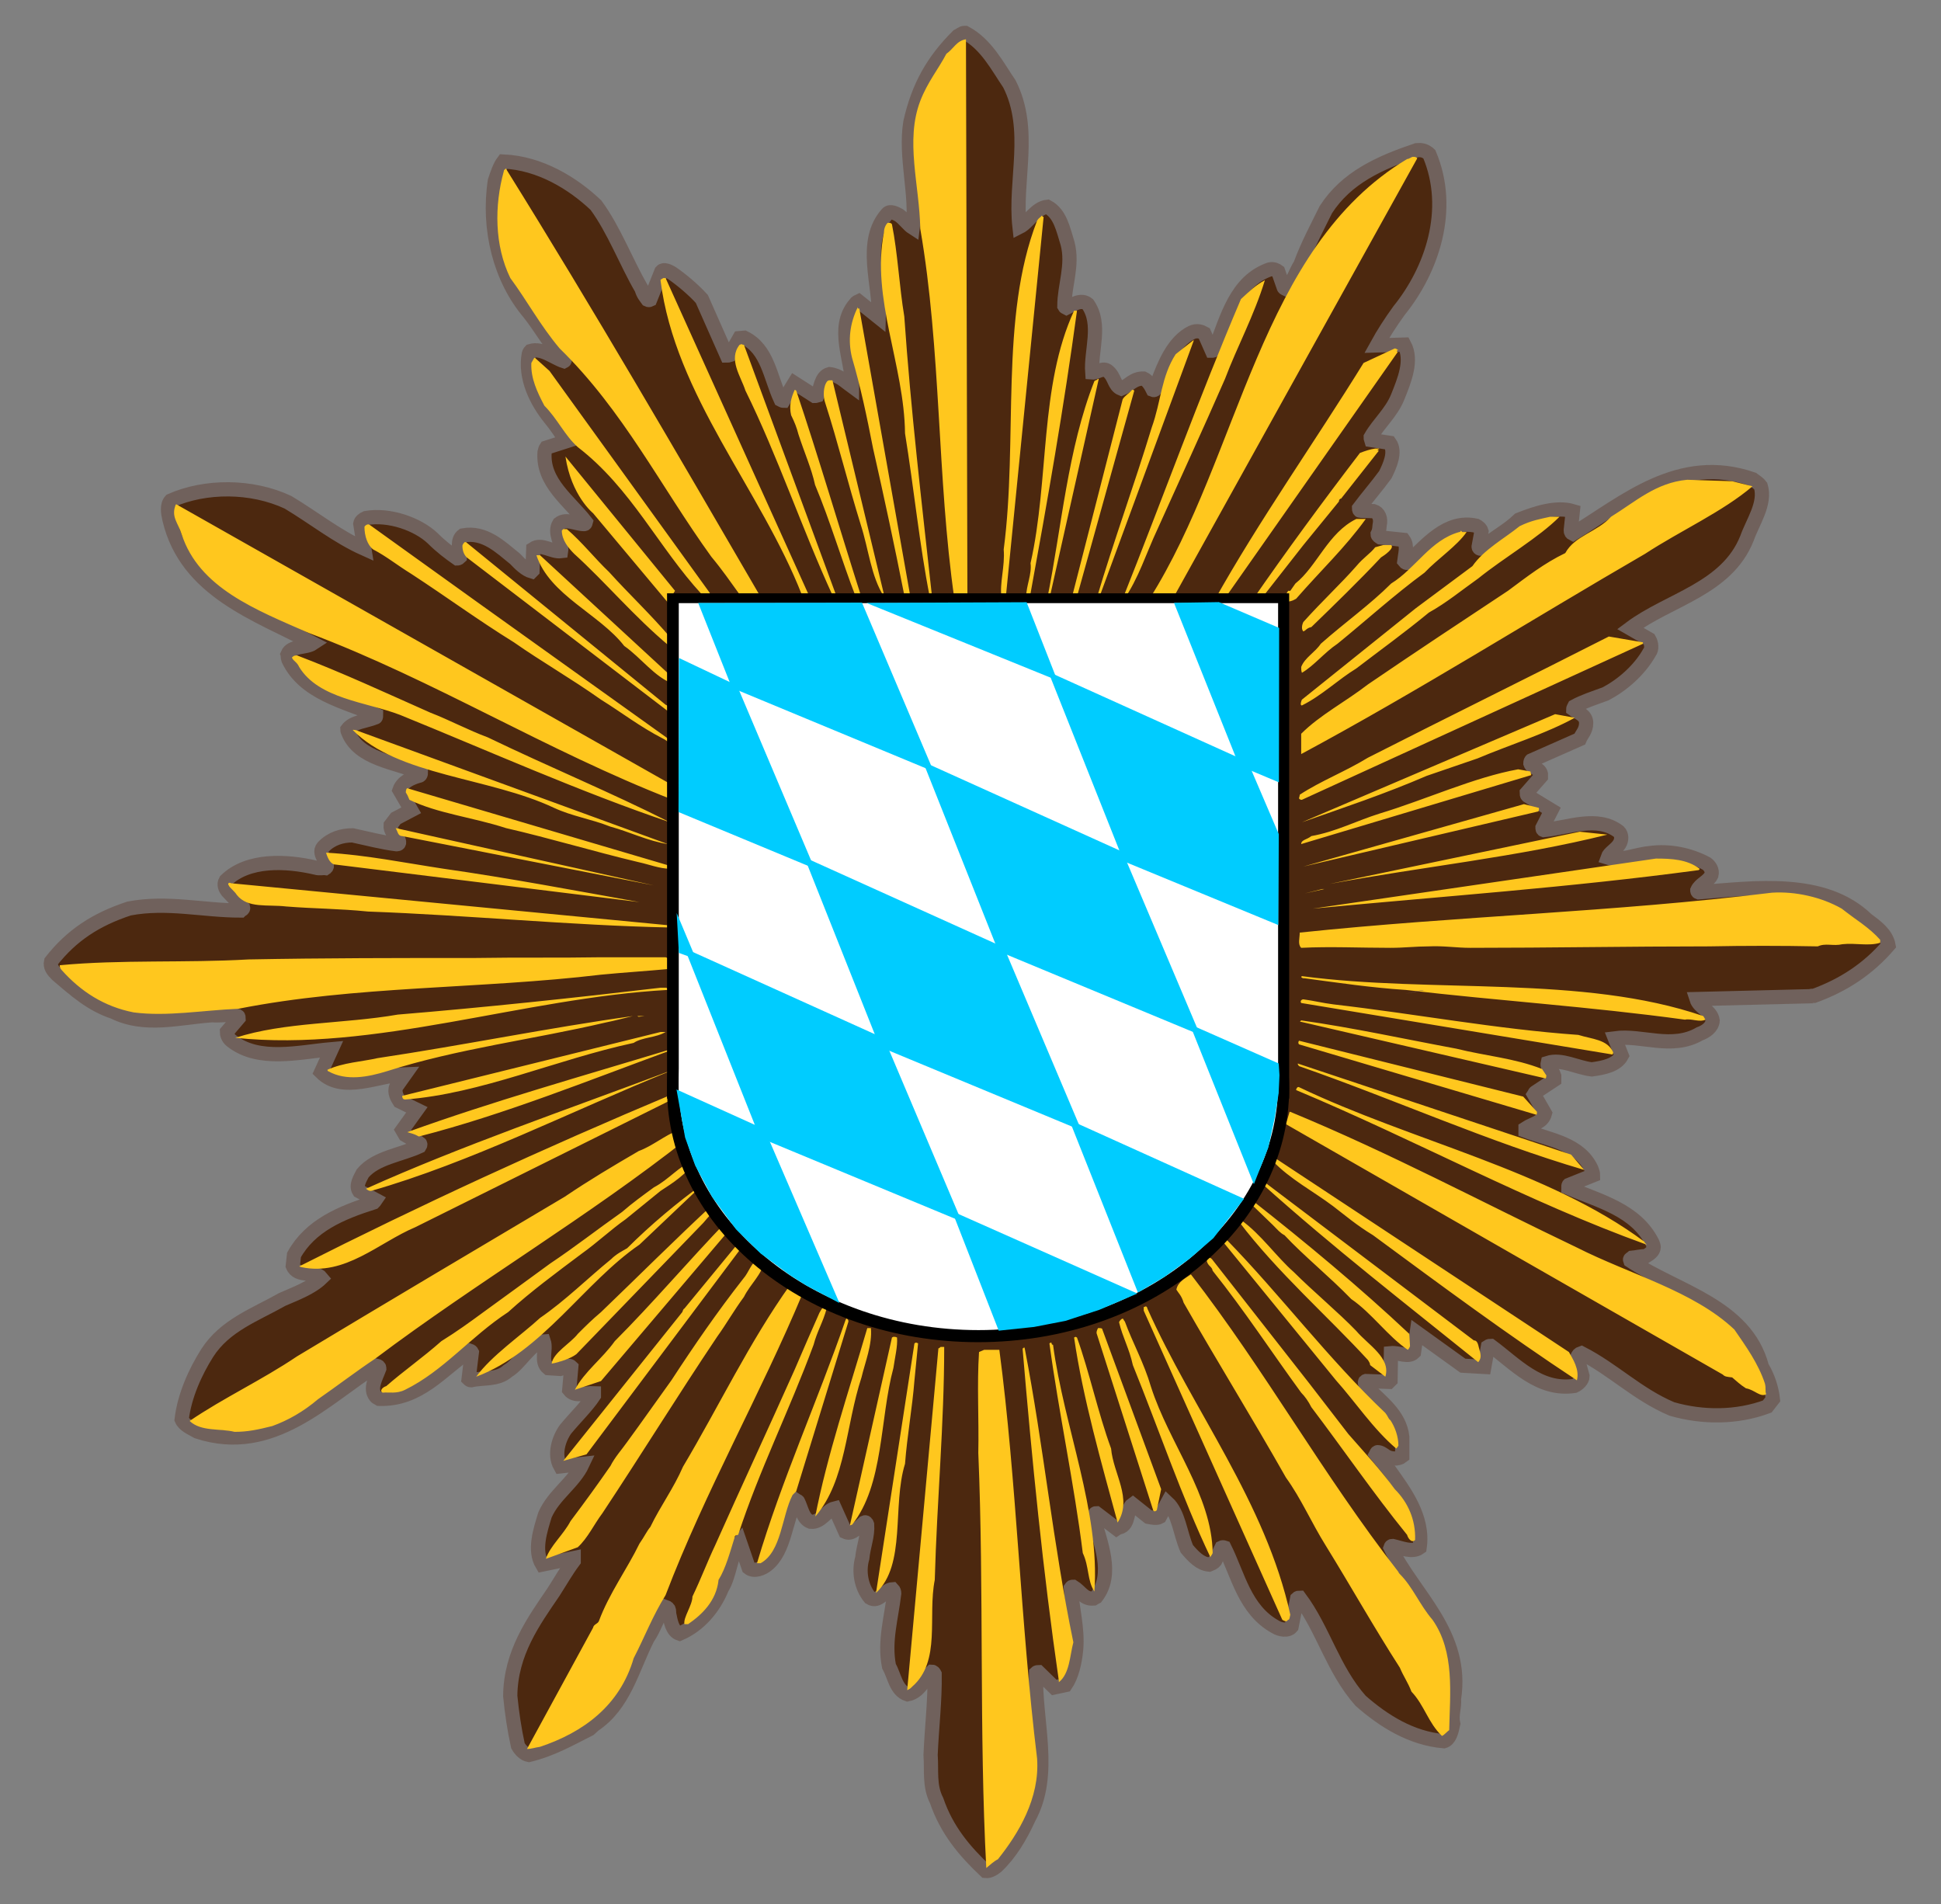 <?xml version="1.0" encoding="UTF-8" standalone="no"?>
<!-- Created with Inkscape (http://www.inkscape.org/) -->
<svg xmlns:svg="http://www.w3.org/2000/svg" xmlns="http://www.w3.org/2000/svg" version="1.0" width="594.922" height="583.493" id="svg2828">
  <rect width="100%" height="100%" fill="#808080" stroke="none"/>
  <defs id="defs2830"/>
  <g transform="translate(186.032,2.242)" id="layer1">
    <path d="M 109.601,7.855 C 109.601,7.855 109.846,7.855 109.846,7.855 C 116.289,11.323 119.635,18.014 123.351,23.464 C 130.535,37.585 124.838,53.07 126.448,67.318 C 129.172,65.956 131.404,61.496 134.994,61.123 C 138.958,63.229 139.827,68.062 141.19,72.396 C 142.925,79.087 140.198,85.28 140.198,91.597 C 140.323,91.845 140.57,91.97 140.819,92.093 C 142.552,91.226 145.278,89.243 147.384,90.979 C 151.718,97.174 148.251,105.224 148.747,111.915 C 150.109,112.037 152.092,110.18 153.577,111.542 C 155.682,113.277 155.435,116.001 157.666,116.871 C 159.895,116.001 161.382,113.648 164.48,113.773 C 165.842,114.392 166.708,116.001 167.329,117.241 C 168.195,117.612 168.691,116.001 168.691,115.135 C 170.797,109.561 173.521,102.5 179.221,99.65 C 180.831,98.907 182.193,99.403 183.062,99.898 L 185.415,105.224 C 185.786,105.224 185.909,105.224 186.282,104.853 C 190.123,94.943 192.847,83.917 203.129,80.324 C 204.368,80.076 205.235,80.572 205.731,80.945 L 207.466,85.9 C 207.588,86.149 207.837,86.149 208.085,86.271 C 210.19,84.536 210.934,81.316 212.545,78.839 C 214.898,72.522 217.622,67.566 220.35,61.989 C 226.667,52.203 236.826,47.621 248.222,43.78 C 249.584,43.657 250.575,43.903 251.442,44.524 C 251.69,44.646 251.815,44.772 252.063,45.019 C 259.247,61.989 252.807,80.572 242.77,92.961 C 240.168,96.553 237.94,100.021 235.957,103.614 L 244.381,103.367 C 246.982,108.199 244.381,114.392 242.4,119.347 C 240.417,124.302 236.578,127.4 234.099,131.734 C 234.099,132.107 234.099,132.23 234.224,132.603 L 239.921,133.469 C 241.904,136.194 239.921,140.531 238.559,143.255 C 235.834,146.972 233.107,150.069 230.508,153.537 C 230.508,153.91 230.631,154.28 230.878,154.28 L 234.968,154.406 C 236.578,154.902 237.319,156.635 236.826,158.74 C 236.701,159.979 236.701,160.476 236.205,161.467 C 236.205,161.963 236.701,162.211 237.074,162.457 L 244.132,163.2 C 245.497,165.058 244.628,167.537 244.381,169.765 C 244.754,170.262 245.125,170.262 245.249,170.262 C 251.319,164.687 257.389,156.882 266.431,158.866 C 266.927,159.114 267.796,159.732 268.044,160.599 L 267.175,165.306 C 267.175,165.927 268.044,166.175 268.292,165.554 C 272.007,162.334 275.971,160.476 279.564,157.008 C 284.891,154.902 291.083,152.918 296.039,154.406 L 295.42,160.228 C 295.42,160.846 295.543,161.094 296.039,161.342 C 311.897,151.679 328.621,136.815 351.167,144.617 C 352.157,145.361 353.025,145.857 353.644,146.724 C 355.254,152.052 351.167,157.752 349.432,162.704 C 343.238,178.314 325.524,181.412 313.629,190.332 L 319.454,193.675 C 320.195,194.914 320.321,196.772 319.577,197.64 C 316.357,203.338 311.028,207.797 306.075,210.399 C 302.357,211.761 299.261,212.752 296.534,214.24 C 296.412,214.487 296.164,214.858 296.164,215.106 C 297.649,216.221 300.128,216.842 300.128,219.318 C 300.128,221.671 298.766,222.786 298.145,224.273 L 283.281,230.839 C 283.155,230.964 283.033,231.335 283.033,231.705 C 283.528,233.193 285.757,233.07 286.253,234.928 C 286.253,235.298 286.253,235.424 286.253,235.795 L 281.919,240.75 C 281.919,240.998 281.919,241.368 282.164,241.617 L 289.473,246.076 L 286.748,251.404 C 286.748,251.775 286.748,252.024 287.119,252.146 C 294.676,251.404 303.596,247.563 310.161,252.642 C 311.028,253.51 311.153,255.121 310.287,256.483 C 309.17,258.218 307.189,259.085 306.694,260.572 C 310.535,261.809 315.365,259.58 319.577,259.208 C 325.647,258.341 331.964,259.703 337.045,262.43 C 338.034,263.171 338.903,264.411 338.53,265.898 C 337.541,268.004 335.062,268.622 334.195,270.606 C 334.195,270.728 334.195,271.101 334.566,271.224 C 351.909,269.862 373.093,266.89 386.224,279.647 C 388.951,281.631 392.171,283.984 392.789,287.453 C 386.597,294.637 379.162,299.592 369.995,302.937 C 369.377,302.937 369.007,302.937 368.881,303.063 L 333.948,303.93 C 334.813,306.654 338.407,307.397 338.903,310.495 C 338.777,312.6 336.672,313.963 334.939,314.581 C 326.39,319.537 317.223,314.829 308.922,315.946 L 311.028,321.272 C 309.418,324.245 305.454,324.988 301.863,325.484 C 297.404,324.988 292.571,322.139 288.359,323.501 C 287.988,325.113 289.847,325.732 290.342,327.467 C 290.342,327.715 290.342,328.334 290.342,328.705 L 284.518,332.546 C 284.395,332.546 284.395,332.793 284.147,333.164 L 287.492,338.986 C 286.748,341.835 283.777,342.083 281.545,343.571 C 281.545,343.818 281.545,344.189 281.545,344.314 C 289.226,347.164 298.145,348.278 301.738,355.958 C 302.109,356.95 302.234,357.321 302.234,357.941 L 294.802,360.914 C 294.676,361.039 294.676,361.409 294.676,361.78 C 304.092,365.869 315.365,368.47 320.443,378.63 C 320.691,379.248 320.816,379.618 320.816,379.992 C 320.816,381.231 319.454,382.097 318.462,382.716 C 316.727,382.716 315.613,383.09 314.251,383.212 C 314.002,383.46 313.382,383.46 313.629,384.078 C 327.878,393.619 349.06,397.83 354.015,416.661 C 355.872,419.756 356.989,423.227 357.36,426.569 L 355.627,428.8 C 346.335,432.268 335.805,432.268 326.39,429.544 C 315.861,425.084 308.552,417.528 298.64,412.449 C 297.896,412.697 297.649,413.068 297.404,413.686 L 299.013,419.508 C 299.013,420.748 297.649,421.987 296.534,422.483 C 285.757,424.093 278.448,415.792 270.891,410.218 C 270.645,410.218 270.397,410.218 270.024,410.466 L 268.91,416.661 L 262.344,416.288 L 248.222,406.129 L 247.355,412.201 C 245.62,413.934 242.77,412.201 240.294,412.449 L 240.168,420.748 C 239.921,420.995 239.798,421.12 239.673,421.243 L 232.614,420.995 C 231.871,421.243 232.737,422.357 232.86,422.854 C 237.074,427.191 243.018,431.277 243.762,438.09 L 243.762,444.038 C 242.523,445.029 240.168,444.904 238.806,444.038 C 237.692,443.294 237.074,442.798 236.205,442.798 C 235.957,442.798 235.834,443.171 235.709,443.419 L 239.921,448.497 C 244.381,454.814 250.453,462.742 249.089,472.035 C 246.86,473.645 243.514,472.158 240.79,471.539 C 240.417,471.539 240.294,471.662 240.168,472.035 C 247.355,486.651 262.716,498.42 259.617,518.365 C 259.865,521.091 258.752,523.198 259.372,526.047 C 258.876,528.524 258.255,530.877 256.523,531.373 C 246.487,530.507 238.063,525.178 231.001,518.985 C 222.455,509.322 219.606,497.183 212.296,487.395 C 212.049,487.395 211.801,487.395 211.552,487.643 L 209.82,496.315 C 208.703,497.679 206.226,497.183 204.864,496.315 C 195.449,491.111 193.466,480.459 189.255,472.035 C 188.884,471.91 188.636,471.91 188.388,472.035 L 186.405,476.122 C 185.909,476.743 185.415,476.865 184.547,477.239 C 181.822,476.99 179.716,474.76 177.733,472.405 C 175.628,467.576 175.257,461.506 171.788,458.283 L 169.435,462.62 C 168.566,463.116 167.204,462.868 165.965,462.62 L 161.134,458.778 C 159.151,460.141 160.267,465.097 157.045,465.84 C 156.552,465.965 156.179,466.214 156.179,466.214 L 149.986,461.506 C 149.49,461.506 149.49,461.876 149.117,462.62 C 151.223,470.548 155.435,480.086 149.986,487.147 C 149.49,487.395 149.117,487.643 149.117,487.643 C 146.145,487.89 145.153,485.414 142.925,484.052 C 142.552,484.052 142.429,484.052 142.181,484.423 C 142.552,490.492 144.41,496.935 143.791,503.376 C 143.418,507.34 142.429,511.428 140.57,514.153 L 137.1,514.897 L 132.27,510.189 C 132.27,510.189 131.774,510.189 131.526,510.437 C 131.03,525.055 136.729,541.407 129.298,554.911 C 126.696,560.608 123.599,565.811 119.387,569.775 C 118.273,570.644 117.156,571.262 116.041,571.14 C 109.601,565.068 104.15,558.627 101.052,549.583 C 98.698,545 99.565,540.17 99.194,535.585 C 99.565,527.036 100.556,518.985 100.433,510.81 C 100.309,510.562 100.061,510.066 99.565,510.066 C 97.211,512.172 95.974,516.259 92.133,517.003 C 88.54,515.763 88.169,511.428 86.434,508.331 C 84.949,500.651 87.177,493.59 88.044,486.032 C 88.044,485.662 87.921,485.166 87.548,484.793 C 85.071,484.918 83.336,489.13 80.612,487.395 C 77.762,483.927 77.143,479.097 78.258,475.255 C 78.628,471.539 79.993,468.441 79.745,464.974 C 79.62,464.6 79.372,464.107 78.877,464.353 L 77.143,465.965 C 76.03,466.336 74.913,468.071 73.055,467.202 L 69.834,460.018 C 67.233,460.637 65.623,464.477 62.403,464.107 C 60.048,463.238 59.675,460.141 58.561,457.913 C 58.561,457.787 58.313,457.787 57.943,457.539 C 54.597,463.735 54.597,472.902 49.023,477.362 C 47.783,478.353 45.182,479.592 43.447,478.227 L 40.722,470.3 C 37.998,473.645 37.75,480.459 35.271,484.423 C 32.794,490.492 28.335,495.818 22.265,498.42 C 20.034,497.679 19.538,494.704 19.043,492.228 C 19.043,491.484 19.043,490.988 18.672,490.617 C 18.547,490.492 18.176,490.245 17.805,490.122 C 15.574,492.846 14.583,496.81 12.477,499.785 C 7.646,509.322 5.293,520.223 -4,526.418 L -5.362,527.657 C -11.058,530.507 -16.757,533.85 -23.944,535.585 C -25.306,535.337 -26.546,534.097 -27.287,532.735 C -28.404,527.657 -29.145,522.576 -29.641,517.498 C -29.518,504.244 -22.456,494.581 -16.387,485.662 C -14.156,482.191 -12.423,479.097 -10.192,476.122 C -10.192,475.874 -10.192,475.626 -10.192,475.255 L -19.855,477.239 C -22.456,472.902 -20.474,466.832 -18.989,461.999 C -16.262,455.807 -10.192,452.213 -7.467,446.391 L -14.281,447.135 C -16.387,443.419 -14.652,438.463 -12.671,435.737 C -9.696,432.146 -6.105,428.675 -4,425.455 C -4,425.455 -4,424.836 -4,424.712 C -6.599,424.589 -9.822,425.951 -11.554,423.722 L -10.936,416.661 C -11.802,415.792 -13.29,417.032 -14.281,417.279 L -17.997,417.032 C -20.474,415.049 -18.493,411.457 -19.359,408.856 C -23.323,409.104 -26.669,415.792 -30.384,417.898 C -33.482,420.748 -37.942,419.881 -41.658,420.748 C -41.906,420.748 -42.153,420.625 -42.402,420.377 L -41.41,412.201 C -41.535,411.953 -41.658,411.828 -42.031,411.706 C -50.703,417.65 -57.516,426.818 -69.778,426.447 C -70.399,426.076 -70.77,425.951 -70.895,425.703 C -72.876,423.349 -70.77,419.881 -69.778,417.156 C -69.778,416.661 -70.026,416.413 -70.647,416.288 C -86.254,426.076 -102.483,444.038 -125.526,436.481 C -127.506,435.366 -129.612,434.499 -130.355,432.764 C -129.49,425.455 -126.144,418.146 -122.553,412.449 C -117.102,403.901 -107.809,400.681 -99.511,395.973 C -95.547,394.238 -90.714,392.504 -87.494,389.407 C -89.352,387.054 -94.803,389.407 -96.288,385.691 L -95.917,382.346 C -90.962,373.427 -81.672,369.463 -71.514,366.24 C -71.265,365.991 -71.142,365.869 -70.895,365.499 L -75.973,362.771 C -77.087,361.039 -75.602,358.807 -74.859,357.321 C -70.77,352.49 -63.213,351.746 -57.391,349.022 C -57.143,348.649 -57.143,348.278 -57.391,348.153 L -61.851,345.553 L -62.717,344.067 L -58.257,337.872 L -63.586,335.27 C -64.204,334.281 -65.319,332.546 -64.577,330.81 L -61.851,326.971 C -69.903,327.22 -80.928,333.041 -87.617,326.35 L -84.397,319.289 C -94.308,320.158 -106.695,323.378 -115.119,316.687 C -116.233,315.82 -116.481,314.581 -116.481,313.963 L -112.89,309.751 C -112.89,309.751 -112.89,309.256 -113.138,309.133 C -115.74,308.389 -118.093,309.133 -121.066,308.885 C -131.348,309.629 -141.629,312.6 -151.169,307.894 C -158.23,305.539 -162.938,301.202 -168.512,296.494 C -169.874,295.132 -170.741,294.018 -170.371,292.408 C -164.052,284.355 -156.618,279.525 -146.461,276.179 C -134.815,273.951 -123.79,276.798 -112.269,276.798 C -112.022,276.55 -111.402,276.427 -111.528,275.932 L -116.358,270.854 C -116.854,270.233 -117.598,268.871 -116.854,267.631 C -110.04,260.943 -98.272,261.561 -89.229,263.667 C -87.989,264.04 -87.121,263.667 -86.254,263.792 C -84.522,262.678 -88.982,259.58 -86.998,257.349 C -84.522,254.748 -81.299,253.759 -77.956,253.759 C -73.371,254.748 -68.663,255.987 -64.452,256.483 C -63.213,256.483 -63.834,255.244 -64.081,254.748 C -65.319,253.386 -66.436,252.271 -66.31,250.661 L -64.7,248.555 L -59.993,246.076 L -63.586,239.883 C -62.717,237.404 -60.117,236.165 -57.391,235.424 C -57.143,235.298 -57.02,234.928 -57.02,234.555 C -65.071,231.335 -76.096,230.343 -79.319,222.168 C -79.566,221.671 -79.566,221.301 -79.566,221.301 C -77.831,218.947 -73.867,218.822 -70.895,217.585 C -70.77,217.585 -70.77,217.212 -70.77,216.842 C -80.555,212.752 -92.82,210.15 -97.653,199.869 C -97.901,199.125 -97.775,198.63 -97.901,198.259 C -96.784,195.534 -92.324,196.401 -90.096,194.914 C -107.439,185.871 -128.87,178.81 -134.072,157.008 C -134.568,154.902 -134.94,152.548 -133.701,151.183 C -123.047,146.478 -108.926,146.478 -97.775,151.679 C -89.723,156.512 -82.661,162.211 -74.363,165.927 L -75.602,158.244 C -75.477,157.503 -74.734,156.882 -73.867,156.512 C -66.683,155.273 -58.009,158.37 -53.427,162.704 C -50.825,165.306 -48.348,167.164 -45.869,168.9 C -45.499,168.9 -45.251,168.651 -45.126,168.529 C -45.126,166.298 -46.117,163.325 -44.137,161.838 C -37.446,160.599 -32.616,165.431 -28.156,169.022 C -26.669,170.635 -24.811,172.367 -23.076,172.864 C -23.076,172.864 -22.827,172.615 -22.827,172.615 L -22.579,165.927 C -19.977,164.192 -16.883,167.041 -14.033,166.671 C -13.66,164.44 -16.387,161.094 -14.652,158.244 C -12.423,156.512 -9.573,158.37 -6.972,158.37 C -6.724,158.37 -6.599,158.244 -6.476,157.752 C -11.554,151.183 -19.855,145.61 -19.112,136.32 C -18.989,135.698 -18.864,135.327 -18.615,134.957 L -12.423,132.974 C -14.033,130.62 -15.518,128.266 -17.379,126.038 C -21.591,120.835 -25.306,113.525 -23.944,106.216 C -23.819,105.72 -23.449,105.349 -23.449,105.349 C -19.855,104.232 -16.262,107.455 -13.167,108.447 C -12.919,108.322 -12.919,108.199 -12.919,107.826 C -17.253,103.987 -19.977,98.536 -23.819,93.703 C -32.739,83.174 -36.58,67.936 -34.348,53.196 C -33.604,50.964 -32.863,48.736 -31.747,47.248 C -20.474,47.744 -10.44,53.939 -3.379,60.627 C 2.196,68.185 5.911,78.218 10.619,86.271 C 11.115,88.006 11.859,88.747 12.477,89.617 C 12.725,89.74 12.973,89.74 13.221,89.617 L 16.688,80.945 C 17.432,80.076 19.043,80.945 19.911,81.441 C 23.131,83.67 26.477,86.519 29.079,89.369 L 36.758,106.711 C 37.129,106.711 37.255,106.711 37.625,106.587 L 40.598,101.385 L 42.084,101.26 C 49.271,104.729 50.012,113.277 53.235,120.214 C 53.483,120.338 53.854,120.586 54.102,120.586 L 57.447,115.135 L 63.639,119.099 C 63.888,119.099 64.135,119.099 64.509,118.976 C 65.497,116.871 65.497,113.152 68.224,112.411 C 71.322,112.781 72.932,114.639 75.16,116.25 C 75.286,108.322 69.834,98.288 76.03,90.979 C 76.522,90.235 76.896,90.235 77.143,90.112 L 83.336,95.068 C 83.709,84.909 78.258,71.778 85.938,63.229 C 86.806,62.237 88.664,63.229 89.531,63.725 C 91.266,64.965 92.381,66.697 93.743,67.566 C 95.105,57.53 91.266,45.886 92.999,35.232 C 95.478,24.207 99.938,16.403 107.495,8.846 C 108.361,8.473 108.732,7.855 109.601,7.855 z" id="path27" style="fill:#4c280f;fill-opacity:1;fill-rule:evenodd;stroke:#70615c;stroke-width:4.364;stroke-linecap:square;stroke-linejoin:miter;stroke-miterlimit:10;stroke-dasharray:none;stroke-opacity:1"/>
    <path d="M 110.04,9.799 L 110.484,180.592 C 109.372,181.704 107.593,180.816 106.481,181.26 C 101.145,144.122 102.478,104.981 96.03,67.841 C 95.807,54.499 91.36,40.933 96.03,28.7 C 98.254,22.917 101.59,18.917 104.037,14.246 C 106.261,12.688 107.149,10.243 110.04,9.799 z M 247.031,45.825 C 247.699,45.825 247.922,45.825 248.366,46.269 L 173.421,181.26 L 166.75,181.704 C 166.75,181.704 166.306,181.26 166.306,181.26 C 194.104,137.227 199.887,73.623 245.254,46.492 C 245.919,46.492 246.587,45.825 247.031,45.825 z M -30.733,49.828 C -4.267,92.304 21.308,136.336 46.66,179.927 L 40.654,179.927 C 37.764,175.924 35.318,172.365 31.982,168.362 C 16.414,146.79 5.072,123.662 -14.497,104.537 C -20.503,97.419 -24.506,89.857 -29.621,82.965 C -34.513,72.956 -34.513,60.725 -31.622,50.272 C -31.622,49.828 -31.401,49.828 -30.954,49.383 C -30.954,49.383 -30.733,49.828 -30.733,49.828 z M 133.836,64.284 L 122.27,180.592 C 122.27,181.26 121.605,181.26 120.938,180.816 C 120.27,176.589 122.05,171.253 121.605,166.138 C 126.052,132.333 120.27,95.195 131.836,65.397 C 132.501,64.284 133.168,64.284 133.168,63.838 C 133.168,63.838 133.836,64.284 133.836,64.284 z M 86.689,66.062 C 86.689,66.062 87.133,66.062 87.356,66.508 C 89.136,75.403 89.581,85.409 91.136,94.751 C 93.139,123.662 96.475,151.682 99.586,180.148 C 99.586,180.592 99.366,180.592 98.921,180.592 C 95.807,164.803 94.028,147.013 91.36,130.556 C 91.136,109.649 80.906,89.191 84.909,68.953 C 84.909,67.841 85.356,66.729 86.021,66.062 C 86.021,66.062 86.021,66.062 86.689,66.062 z M 17.526,82.965 C 17.526,82.965 17.97,82.965 17.97,82.965 L 61.781,179.927 C 61.781,180.592 61.113,180.592 60.446,180.592 C 60.446,180.592 60.002,180.592 59.781,180.148 C 47.104,147.678 20.861,118.991 16.414,83.63 C 16.414,83.409 17.305,82.965 17.305,82.965 C 17.305,82.965 17.305,82.965 17.526,82.965 z M 201.664,83.63 C 201.664,83.63 201.664,83.63 201.664,83.63 C 198.328,94.528 193.213,103.87 189.434,113.876 C 182.539,129.666 175.644,144.566 168.75,159.911 C 165.194,167.473 162.97,175.032 158.299,181.704 C 158.299,181.26 158.299,181.26 158.076,181.26 C 170.309,150.569 181.427,119.659 194.325,89.413 C 196.995,86.965 198.775,85.189 201.664,83.63 z M 76.903,92.304 C 76.903,92.304 77.35,92.304 77.35,92.304 L 92.916,180.148 C 92.472,180.592 92.027,180.592 91.804,180.592 C 91.36,180.592 91.36,180.592 91.136,180.148 C 88.245,165.471 84.909,149.904 81.574,135.224 C 79.574,124.994 77.794,116.544 75.126,107.426 C 73.791,102.09 74.458,96.751 76.903,91.86 C 76.903,91.86 76.903,92.304 76.903,92.304 z M 143.622,92.972 C 143.622,92.972 144.066,92.972 144.066,92.972 C 140.063,122.55 134.947,151.682 129.612,180.816 C 129.165,180.816 128.944,180.816 128.498,180.592 C 128.498,177.257 130.277,173.7 129.833,170.362 C 135.615,144.79 132.501,116.1 143.178,92.972 C 143.178,92.972 143.622,92.972 143.622,92.972 z M 179.871,102.09 L 150.737,181.26 C 150.516,181.26 150.516,181.26 150.069,181.26 C 155.408,163.246 161.634,146.346 166.973,128.777 C 169.864,120.77 169.864,113.208 174.311,106.314 L 179.648,102.09 C 179.648,102.09 179.871,102.09 179.871,102.09 z M 41.321,103.202 C 41.321,103.202 41.321,103.423 41.989,103.423 L 70.232,180.148 C 69.788,180.148 69.12,180.148 69.12,180.148 C 60.002,160.355 52.219,137.227 42.433,117.435 C 41.101,113.208 37.097,107.873 40.654,103.423 C 40.654,103.423 41.321,103.202 41.321,103.202 z M 241.472,104.537 C 241.472,104.537 241.917,104.537 242.363,104.981 C 243.028,104.981 241.472,105.202 242.363,105.649 L 188.989,181.704 C 188.321,182.372 186.765,181.927 186.098,181.927 C 199.887,157.243 216.788,133.448 231.91,108.984 L 241.472,104.537 z M -22.059,107.426 L -17.612,111.429 L 31.535,179.48 C 31.315,180.592 30.203,180.148 29.091,179.927 C 15.746,165.471 7.519,147.457 -8.938,134.78 C -12.941,131.221 -15.165,126.107 -19.168,122.106 C -21.391,117.879 -23.394,113.653 -23.171,108.984 L -22.282,107.426 C -22.282,107.426 -22.059,107.426 -22.059,107.426 z M 150.737,113.876 L 135.615,181.26 C 135.615,181.26 134.947,181.26 134.947,181.26 C 139.395,159.243 141.175,135.448 149.404,114.544 C 149.625,114.321 150.069,114.321 150.516,113.876 C 150.516,113.876 150.737,113.876 150.737,113.876 z M 68.676,114.321 C 68.676,114.321 69.12,114.321 69.12,114.321 L 84.909,179.927 C 84.909,180.148 84.909,179.927 84.909,180.592 C 80.906,174.365 80.241,166.138 77.794,158.576 C 73.791,145.678 70.899,133.668 66.897,121.215 C 66.229,119.435 66.229,116.1 67.564,114.544 C 68.008,114.321 68.008,114.321 68.008,114.321 C 68.008,114.321 68.676,114.321 68.676,114.321 z M 58.001,117.435 C 64.673,137.227 71.344,159.911 77.794,180.148 C 77.35,180.816 76.903,180.592 76.238,180.592 C 72.011,169.697 68.452,157.464 63.784,146.346 C 62.672,141.231 60.446,136.336 58.669,130.777 C 58.222,128.998 57.557,127.22 56.446,124.994 C 55.778,122.106 56.446,119.659 57.557,117.212 C 57.557,117.212 58.001,117.435 58.001,117.435 z M 161.19,117.212 C 161.19,117.212 161.634,117.435 161.634,117.435 L 144.066,180.592 C 143.622,180.816 143.178,181.26 142.51,180.816 L 158.076,120.103 C 158.743,118.991 160.078,118.323 160.967,117.212 C 160.967,117.212 161.19,117.212 161.19,117.212 z M 235.468,135.224 C 235.689,135.224 236.136,135.224 236.58,135.224 C 237.248,135.448 235.468,135.448 236.58,135.892 L 225.015,150.569 C 224.571,150.569 224.347,151.016 224.347,151.46 L 213.452,164.803 L 200.552,181.26 C 200.107,181.704 198.775,182.372 197.663,181.927 C 208.114,166.806 219.233,151.682 230.798,136.56 C 232.577,135.892 233.912,135.448 235.468,135.224 z M 331.095,144.79 L 344.884,145.234 L 351.111,146.79 C 341.993,154.573 329.095,160.355 318.198,167.473 C 283.283,187.71 248.366,209.726 212.785,228.851 L 212.785,222.624 C 218.568,216.842 226.35,212.841 233.245,207.502 C 247.922,197.496 261.711,188.377 276.165,178.815 C 282.169,174.365 287.284,170.362 293.734,167.25 C 296.625,161.911 303.52,160.799 307.744,156.132 C 315.306,151.46 321.533,145.678 331.095,144.79 z M -131.919,152.349 L 19.749,238.192 L 20.194,242.864 C -18.724,227.739 -52.97,206.167 -91.446,191.713 C -107.679,184.595 -125.024,177.924 -130.363,161.467 C -131.475,157.908 -133.699,156.132 -132.143,152.349 C -132.143,152.349 -131.919,152.349 -131.919,152.349 z M 289.063,156.132 L 291.955,156.132 C 285.507,162.579 275.053,168.585 267.047,175.032 C 261.711,178.815 257.485,182.372 251.925,185.486 C 244.363,191.713 237.248,196.828 229.686,202.61 C 223.903,206.167 219.233,210.838 213.005,213.952 C 212.34,213.952 212.785,212.617 213.005,212.173 L 247.922,184.151 L 265.268,171.253 C 268.827,166.138 275.053,162.802 279.725,159.02 C 283.283,157.243 286.172,156.797 289.063,156.132 z M 229.686,156.797 L 232.577,156.797 C 226.35,165.471 218.788,172.588 211.229,181.26 C 210.117,181.927 208.782,182.372 207.67,181.927 C 207.67,181.927 207.446,181.927 207.002,181.704 L 208.782,178.815 C 209.226,178.815 209.226,178.815 209.449,178.815 L 211.005,176.589 C 217.677,171.253 221.012,161.023 229.686,156.797 z M -72.765,158.576 L -39.628,182.372 L 19.749,224.847 C 19.305,225.959 17.97,224.403 17.305,224.182 C 9.966,220.4 4.628,216.177 -1.823,212.173 C -10.94,205.723 -20.28,200.384 -28.51,194.605 C -39.628,187.71 -48.969,180.816 -59.864,173.7 C -64.536,170.809 -67.427,168.362 -71.653,166.138 C -73.43,164.803 -74.321,161.911 -74.321,159.243 C -74.321,159.02 -73.43,158.132 -72.765,158.576 z M -13.386,159.911 C -12.941,159.911 -12.718,159.911 -12.274,159.911 C -7.603,163.914 -3.602,169.029 0.625,173.032 C 6.851,179.927 13.301,185.93 19.749,193.493 L 19.749,195.049 C 19.749,195.27 19.305,195.716 19.082,195.716 C 8.187,186.598 -0.488,176.144 -10.049,167.473 C -11.829,165.694 -13.832,163.246 -13.832,160.355 C -13.832,160.355 -13.386,159.911 -13.386,159.911 z M 262.155,160.799 L 263.488,160.799 C 260.599,165.027 254.594,169.029 250.59,173.253 C 241.472,179.927 232.133,188.377 223.903,195.049 C 219.9,197.716 216.788,201.719 213.005,203.944 C 212.785,203.276 212.785,202.832 212.785,202.164 C 213.896,199.272 217.009,197.716 218.788,195.049 C 226.35,188.377 233.912,183.039 240.361,176.589 C 247.922,171.921 252.369,163.246 261.264,160.799 C 261.711,160.799 261.711,160.355 261.711,160.355 C 261.711,160.355 262.155,160.799 262.155,160.799 z M -43.187,163.914 L 17.97,213.729 C 18.638,213.952 18.638,214.396 19.305,214.396 C 19.749,214.841 20.194,215.064 20.194,215.73 C 20.194,216.177 19.749,216.177 19.305,216.177 L -42.964,168.585 C -43.631,167.918 -44.299,166.806 -44.299,165.027 C -44.299,164.803 -44.075,164.358 -43.631,163.914 C -43.631,163.914 -43.187,163.914 -43.187,163.914 z M 237.915,164.803 L 240.361,164.803 C 241.472,165.694 238.36,167.918 237.248,168.585 C 230.798,175.477 222.571,183.483 215.897,189.934 C 214.564,190.157 214.118,191.046 213.452,191.269 C 212.785,190.602 213.005,189.266 213.452,188.377 C 219.233,181.927 225.015,176.589 229.686,171.253 C 231.91,168.585 233.912,167.473 235.468,165.471 L 237.915,164.803 z M -20.503,167.918 L 19.749,205.056 C 19.749,205.279 20.417,206.167 20.194,207.279 C 14.635,205.279 10.41,199.272 5.295,195.716 C -2.267,185.93 -17.612,180.148 -21.615,167.918 C -21.391,167.918 -21.391,167.918 -20.503,167.918 z M 307.079,192.825 L 317.53,194.605 C 317.53,194.605 317.53,194.605 317.53,195.049 L 213.005,242.864 C 212.785,242.864 212.34,242.864 212.117,242.417 C 212.117,242.196 212.34,241.752 212.34,241.305 C 218.788,237.08 226.35,234.189 233.245,229.963 C 258.152,217.288 282.616,205.279 307.079,192.825 z M -95.002,198.607 C -80.992,203.944 -67.65,210.17 -54.085,216.177 C -48.302,218.4 -42.519,221.512 -36.515,223.736 C -17.612,232.854 1.292,240.637 19.305,249.755 C -8.27,240.416 -36.069,227.963 -63.424,216.842 C -73.877,212.841 -88.332,211.95 -94.337,202.164 C -95.002,200.608 -96.114,200.384 -96.561,199.272 C -96.114,198.828 -95.893,198.607 -95.002,198.607 z M 290.621,216.621 L 296.625,217.733 C 287.73,222.624 276.833,225.959 266.827,230.186 C 261.711,231.966 256.373,233.745 251.257,235.524 C 238.36,241.084 225.682,245.308 213.005,249.755 L 290.621,216.621 z M -76.99,221.512 L 18.638,256.429 C 12.634,255.538 6.851,252.647 1.069,251.09 C -5.158,248.643 -10.494,247.978 -16.277,245.308 C -36.069,235.969 -64.092,235.524 -77.881,221.512 C -77.881,221.291 -77.434,221.512 -76.99,221.512 z M 279.28,233.522 L 283.06,234.189 C 283.06,234.633 283.283,234.857 283.283,235.301 L 212.785,256.429 C 212.785,255.094 214.564,255.094 215.897,253.982 C 223.459,252.647 229.686,249.311 236.801,247.087 C 250.813,242.864 265.712,235.969 279.28,233.522 z M -60.532,239.526 L 19.305,263.1 C 20.194,263.321 17.97,263.767 19.305,263.988 C 16.193,263.988 12.855,262.656 9.743,261.988 C -4.267,258.653 -17.389,254.65 -30.954,251.534 C -41.184,248.199 -51.859,247.087 -60.532,242.864 C -60.976,241.752 -61.2,241.305 -61.644,240.637 C -61.644,240.416 -61.644,239.526 -61.2,239.304 C -61.2,239.304 -60.532,239.526 -60.532,239.526 z M -64.759,251.534 L 14.414,269.104 L -62.756,253.982 C -64.092,253.982 -64.092,252.647 -64.759,251.534 C -64.759,251.534 -64.759,251.534 -64.759,251.534 z M 298.181,252.647 L 306.632,253.538 C 279.057,260.432 250.146,263.321 221.459,268.659 L 298.181,252.647 z M -85.663,259.097 C -73.877,259.764 -61.867,262.209 -50.081,263.988 C -29.842,266.88 -9.829,270.662 9.966,274.218 L -83.66,262.656 C -84.995,262.209 -85.663,260.432 -86.107,259.097 C -86.107,259.097 -85.663,259.097 -85.663,259.097 z M 321.533,260.876 C 326.203,260.876 331.095,261.097 334.878,263.988 C 334.878,264.435 334.431,264.435 334.431,264.435 C 294.846,269.771 255.929,272.439 216.344,276.221 L 321.533,260.876 z M -115.242,268.436 L 19.082,281.337 C 19.749,281.781 19.305,281.781 19.305,282.004 C -11.605,281.337 -42.519,278.222 -73.209,277.109 C -81.881,276.221 -90.111,276.221 -98.337,275.553 C -104.121,274.886 -110.126,276.221 -113.462,271.995 C -114.129,270.883 -115.686,269.771 -115.907,269.104 C -116.353,268.659 -115.907,267.992 -115.242,268.436 z M 357.115,271.327 C 364.232,270.883 372.239,272.662 378.465,276.221 C 382.69,279.557 386.916,282.004 390.251,285.784 C 390.251,285.784 390.251,286.451 390.251,286.672 C 386.693,287.784 382.69,286.672 378.687,287.119 C 375.795,287.784 373.571,286.672 371.127,287.784 C 360.006,287.563 348.887,287.563 337.766,287.784 C 313.305,287.784 289.063,288.231 264.6,288.231 C 260.376,288.231 256.373,287.563 251.925,287.784 C 247.922,287.784 244.363,288.231 240.139,288.231 C 230.798,288.231 221.68,287.784 212.785,288.231 C 211.673,287.119 212.34,285.339 212.34,283.56 C 261.043,278.445 308.191,277.333 357.115,271.327 z M -1.823,291.12 L 17.97,291.12 L 19.749,291.788 C 19.749,292.899 20.194,294.011 19.305,294.679 C 12.189,295.346 5.072,295.79 -1.823,296.458 C -39.184,300.905 -76.99,299.793 -113.017,306.912 C -123.912,307.356 -134.81,309.356 -145.041,308.023 C -154.159,306.244 -161.274,301.573 -167.057,295.123 C -167.501,294.679 -167.724,294.234 -167.724,293.567 C -149.043,291.788 -129.251,292.899 -109.903,291.788 C -86.551,291.343 -64.092,291.343 -40.296,291.343 C -27.398,291.12 -14.721,291.343 -1.823,291.12 z M 213.005,296.902 C 253.038,302.24 299.072,296.458 335.989,309.135 C 336.21,309.356 336.654,310.247 336.654,310.247 C 334.878,311.135 332.207,309.803 330.428,310.247 C 301.296,306.244 273.274,304.465 244.808,301.128 C 234.357,300.461 223.903,298.905 213.896,297.57 C 213.452,297.57 213.005,297.57 212.785,297.126 C 212.785,297.126 213.005,296.902 213.005,296.902 z M 16.414,300.461 C 17.305,300.461 17.526,300.461 17.97,300.461 C 18.638,300.461 18.638,300.905 18.638,301.128 C -25.618,303.574 -71.43,320.254 -113.907,315.806 C -98.784,310.915 -80.769,311.579 -64.092,308.688 C -37.18,306.465 -10.049,303.574 16.414,300.461 z M 213.452,304.02 C 216.788,304.465 219.233,305.132 222.791,305.576 C 247.922,308.468 272.606,313.138 297.737,314.915 C 301.963,316.251 306.632,316.251 308.412,320.254 C 308.412,320.254 308.412,320.698 308.191,320.921 L 212.785,305.132 C 212.34,304.465 213.005,304.02 213.452,304.02 z M 7.963,309.135 C 5.072,309.803 2.848,310.468 -0.488,311.135 C -22.282,316.251 -45.855,319.142 -67.427,326.036 C -73.209,327.815 -79.881,329.149 -85.44,326.036 C -85.663,326.036 -85.663,325.592 -85.663,325.592 C -80.769,323.368 -75.209,323.145 -70.318,322.033 C -43.631,318.03 -17.612,312.691 7.963,309.135 z M 212.785,310.468 C 228.574,312.691 244.808,316.251 260.376,319.142 C 269.271,321.365 278.168,322.033 286.619,325.368 L 287.951,327.371 C 287.951,327.371 287.951,327.815 287.73,328.26 L 212.785,310.915 C 212.34,310.915 212.34,310.915 212.785,310.468 z M 16.414,314.026 C 17.305,314.026 17.526,314.026 17.97,314.026 C 15.081,315.806 10.854,315.583 8.187,317.363 C -15.609,322.477 -38.517,332.931 -61.867,334.71 C -62.756,334.71 -62.756,333.819 -62.756,333.598 L 16.414,314.026 C 16.414,314.026 16.414,314.026 16.414,314.026 z M 212.117,316.695 L 280.836,333.819 L 285.06,338.49 C 285.06,338.934 285.06,339.378 284.839,339.378 L 212.117,317.807 C 212.117,317.807 211.673,317.363 212.117,316.695 C 212.117,316.695 212.117,316.695 212.117,316.695 z M 18.638,319.586 C 18.638,319.586 19.082,319.81 19.082,319.81 C -5.826,328.927 -31.622,339.378 -57.641,346.052 C -59.197,345.161 -59.864,345.161 -61.2,344.717 C -35.401,335.375 -6.938,327.371 18.638,319.586 z M 212.117,323.812 L 295.514,351.611 L 299.517,356.282 C 269.939,347.608 241.472,334.71 212.117,324.48 C 212.117,324.48 211.229,323.368 212.117,323.812 z M 19.082,326.036 C 19.082,326.036 19.305,326.036 19.305,326.036 C -10.94,338.266 -41.852,354.056 -72.318,362.73 C -73.209,362.73 -73.43,362.285 -73.877,362.062 C -44.743,348.941 -12.274,337.822 19.082,326.036 z M 212.117,330.928 C 247.031,347.608 288.395,356.282 317.974,378.298 C 318.198,378.966 318.642,378.966 318.642,379.187 C 282.169,366.066 247.922,347.164 211.229,331.819 C 211.229,331.372 211.673,330.707 212.117,330.928 z M 20.861,332.931 C 20.861,333.152 20.861,333.152 20.861,333.598 C 20.861,333.819 20.861,333.819 20.861,334.263 L -58.753,373.851 C -69.874,378.52 -80.325,388.972 -93.67,386.081 C -94.337,385.858 -94.337,385.858 -94.337,385.858 C -56.973,366.956 -19.835,349.832 20.417,332.931 C 20.417,332.931 20.861,332.931 20.861,332.931 z M 209.449,338.49 C 240.139,351.167 267.938,366.066 297.293,380.078 C 313.526,388.305 333.098,393.42 345.552,405.206 C 349.108,410.321 352.89,415.659 354.891,421.663 C 355.335,423.219 354.891,424.333 355.335,424.998 C 353.558,426.11 351.778,423.666 349.108,423.219 C 347.331,422.107 346.22,420.995 344.884,419.884 C 343.105,419.663 342.661,419.663 341.993,418.995 L 277.5,382.078 L 208.114,342.27 L 209.226,338.49 C 209.226,338.49 209.226,338.49 209.449,338.49 z M 21.973,344.049 C 22.196,344.049 23.085,344.049 23.308,344.049 L 24.865,346.496 C -5.826,370.736 -39.628,390.528 -70.986,414.103 C -76.99,418.107 -82.772,422.554 -88.554,426.557 C -93.002,430.337 -97.672,433.005 -102.565,434.784 C -107.012,435.896 -110.126,436.564 -114.129,436.564 C -118.577,435.452 -124.359,436.564 -127.916,433.228 C -117.465,426.11 -105.9,420.775 -95.002,413.436 C -67.65,396.979 -40.296,380.743 -12.941,364.509 C -5.379,359.394 1.737,355.171 9.743,350.499 C 13.967,348.941 17.526,345.829 21.973,344.049 z M 205.223,352.944 L 294.846,412.1 C 295.958,414.103 298.181,417.438 297.293,420.775 C 275.721,406.542 255.929,391.863 234.801,376.295 C 229.686,373.183 226.35,370.292 222.571,367.401 C 216.344,362.73 209.449,359.171 204.111,353.612 C 204.111,353.39 204.555,352.723 205.223,352.944 z M 26.644,353.39 C 26.644,353.39 26.868,353.612 26.868,353.612 C 24.42,357.615 20.194,360.283 16.414,362.73 L 5.74,371.404 C 1.292,374.516 -2.935,378.52 -7.603,381.855 C -15.609,387.861 -23.171,393.42 -30.286,399.87 C -41.852,407.43 -50.081,417.884 -61.867,423.666 C -64.536,424.998 -66.759,424.333 -68.762,424.554 C -69.874,423.887 -68.539,422.775 -67.65,422.554 C -62.311,417.884 -56.529,413.88 -50.747,408.765 C -46.078,405.874 -42.075,402.982 -37.849,399.87 C -30.733,394.755 -23.838,389.64 -17.389,384.969 C -10.049,380.078 -2.935,374.516 4.628,369.18 C 7.963,366.288 11.078,364.065 14.414,361.618 C 19.082,359.171 21.973,355.171 26.644,353.39 z M 201.887,360.283 L 265.712,408.542 C 267.047,408.542 267.047,410.321 267.492,411.656 C 267.938,413.212 267.938,414.103 267.047,415.215 C 245.254,397.647 222.571,380.078 200.775,360.506 C 201.219,360.506 200.775,360.283 201.664,360.283 C 201.664,360.283 201.887,360.283 201.887,360.283 z M 29.535,360.506 C 29.535,360.95 29.535,361.174 29.091,361.618 L 27.312,362.73 L 9.966,379.187 C -6.938,390.752 -19.835,412.1 -40.072,419.663 C -35.401,413.212 -26.286,406.986 -20.503,401.649 C -12.718,396.311 -5.826,389.417 1.292,383.634 C 2.848,382.078 4.628,381.19 6.184,380.299 C 13.301,373.183 21.529,366.288 29.535,360.506 C 29.535,360.506 29.535,360.506 29.535,360.506 z M 198.328,366.066 C 213.896,378.298 230.798,392.308 245.919,406.542 L 246.143,410.321 C 246.143,410.321 245.919,410.989 245.475,411.433 C 239.471,407.43 234.357,400.091 228.13,395.867 C 221.459,388.972 213.452,382.522 207.67,376.295 C 206.335,375.628 205.446,374.516 204.111,373.183 L 197.663,366.956 C 197.663,366.288 197.663,366.066 197.884,366.066 C 197.884,366.066 197.884,366.066 198.328,366.066 z M 33.538,366.288 C 33.538,366.288 33.762,366.733 34.206,367.401 L 30.87,370.96 L 29.535,372.516 L -9.382,412.768 C -11.161,414.103 -14.497,415.215 -16.944,415.659 C -16.5,412.324 -11.161,409.433 -8.938,406.542 C -6.491,404.095 -4.714,402.314 -1.823,399.87 C 8.851,389.64 21.308,377.186 33.094,366.288 C 33.094,366.288 33.538,366.288 33.538,366.288 z M 194.325,371.625 C 200.552,376.074 205.223,382.967 210.561,387.637 C 216.344,393.42 224.347,400.091 229.686,405.651 C 233.245,409.877 240.361,413.88 238.58,419.663 L 233.912,416.103 C 233.912,415.659 233.689,415.215 233.245,414.547 C 221.012,401.203 205.446,387.637 193.66,372.071 C 193.66,371.625 194.104,371.625 194.325,371.625 z M 37.097,372.071 C 37.097,372.071 37.319,372.071 37.764,372.516 C 38.209,372.516 38.209,373.183 38.209,373.851 L -1.823,420.995 L -9.829,423.666 C -6.938,418.107 -1.376,414.103 2.404,408.765 C 13.967,397.2 24.865,384.302 36.65,372.071 C 36.65,372.071 37.097,372.071 37.097,372.071 z M 41.766,377.407 C 41.989,377.851 41.989,377.851 42.433,378.52 L -6.27,443.459 L -13.386,445.459 L 23.085,399.87 C 23.308,399.423 23.308,398.979 23.752,398.758 L 41.321,377.407 C 41.321,377.407 41.766,377.407 41.766,377.407 z M 190.101,377.851 C 206.558,394.755 221.012,414.103 238.58,430.781 C 239.471,431.893 239.471,432.561 240.139,433.005 C 241.472,435.008 242.584,437.899 242.584,440.79 C 242.584,440.79 242.363,441.234 241.917,441.678 C 235.024,435.896 229.242,427.222 223.459,420.775 L 188.989,378.52 C 189.434,378.298 188.989,377.851 189.656,377.407 C 189.656,377.407 190.101,377.851 190.101,377.851 z M 47.104,383.19 L 48.215,384.302 C 47.548,388.305 43.992,391.196 41.989,395.2 C 38.877,399.423 36.65,403.426 33.762,407.43 C 21.529,425.666 10.854,443.014 -1.376,461.471 C -4.046,465.03 -5.826,469.034 -8.938,471.925 L -18.724,475.481 C -17.389,471.478 -13.386,468.143 -11.161,463.918 C -6.491,457.692 -2.935,452.797 1.069,447.017 C 2.404,444.347 4.628,441.902 6.184,439.676 C 11.078,433.005 15.081,427.222 19.749,420.775 C 26.868,409.877 33.762,399.87 41.766,389.64 C 43.545,387.637 43.992,384.969 46.66,383.19 C 46.66,383.19 47.104,383.19 47.104,383.19 z M 184.318,383.19 C 184.762,383.19 184.986,383.19 185.43,383.634 L 215.231,421.663 L 227.239,437.231 C 231.91,442.568 237.248,448.35 241.472,454.132 C 245.475,458.136 247.922,463.471 247.699,469.701 C 246.587,470.813 245.475,469.034 245.254,468.143 C 234.801,455.245 225.682,441.902 215.897,429.001 C 215.009,427.222 213.896,425.666 212.785,424.554 C 203.667,412.1 195.437,399.423 185.653,387.193 C 185.43,385.858 184.318,385.858 183.874,384.302 C 183.874,384.302 183.874,383.19 184.318,383.19 z M 178.98,388.305 C 201.887,417.884 219.233,449.462 242.584,479.484 C 242.584,479.707 243.028,480.152 243.028,480.152 C 247.031,484.155 249.034,489.493 253.038,494.162 C 259.932,503.947 258.373,516.845 258.152,527.966 C 257.485,528.41 256.596,529.522 255.929,529.746 C 251.702,525.743 250.59,520.405 246.587,516.18 C 245.475,513.289 244.143,511.51 243.028,508.839 C 235.024,496.386 227.907,483.711 220.347,471.478 C 215.897,464.362 212.785,457.024 208.114,450.573 C 197.663,432.117 186.765,414.547 176.757,396.979 C 176.091,394.755 175.2,394.088 174.532,392.976 C 174.979,390.528 177.424,389.417 178.98,388.305 z M 56.446,391.419 C 58.001,392.308 59.334,392.531 60.002,394.088 C 47.104,424.998 30.203,454.577 17.97,486.602 C 13.967,493.05 11.522,499.5 8.187,505.95 C 3.96,520.405 -7.158,528.634 -20.503,533.082 C -22.059,533.303 -23.171,533.749 -24.506,533.749 L -4.267,496.609 C -4.046,495.497 -2.935,495.497 -2.49,494.609 C 0.625,486.155 6.184,478.595 9.966,470.813 C 11.522,468.587 12.189,467.03 13.301,465.698 C 16.414,459.248 20.417,453.909 23.308,447.238 C 34.427,428.557 43.545,409.209 56.222,391.419 C 56.222,391.419 56.446,391.419 56.446,391.419 z M 66.676,398.312 C 66.676,398.312 67.341,398.758 67.341,398.758 C 66.229,402.982 64.45,405.651 63.338,409.877 C 55.778,430.337 46.66,448.35 40.21,468.143 C 39.989,468.143 39.098,468.143 39.098,469.034 C 37.764,473.257 36.429,478.372 34.206,481.932 C 33.538,488.381 29.091,492.606 24.865,495.497 C 23.976,495.497 23.752,495.497 23.752,495.497 C 23.308,493.496 26.2,489.714 26.2,487.046 C 28.868,481.487 30.87,476.149 33.094,471.478 C 41.321,453.02 49.327,435.896 57.557,417.438 C 60.002,411.656 62.672,405.651 65.117,400.091 C 65.785,398.979 65.785,398.758 66.676,398.091 C 66.676,398.091 66.676,398.312 66.676,398.312 z M 165.194,398.091 C 165.194,398.091 165.638,398.312 165.638,398.758 C 179.648,430.114 201.887,458.136 209.449,492.606 C 209.226,493.496 209.226,494.162 208.782,494.162 C 208.337,494.609 208.337,494.609 208.114,494.609 C 208.114,494.609 207.67,494.609 207.002,494.162 L 164.526,399.423 C 164.526,398.979 164.526,398.758 164.526,398.312 C 164.526,398.312 164.749,398.312 165.194,398.091 z M 73.346,401.87 C 73.791,401.87 74.014,402.314 74.014,402.761 L 58.001,454.8 C 57.557,455.245 57.111,455.689 56.89,455.912 C 53.554,462.36 53.554,473.257 47.104,476.816 C 46.66,476.816 45.992,476.816 45.992,476.816 C 53.554,451.241 64.45,427.445 73.123,402.314 C 73.123,402.314 73.346,401.87 73.346,401.87 z M 158.076,401.87 C 158.299,401.87 158.299,402.314 158.743,402.761 C 161.19,409.433 164.526,415.215 166.75,422.775 C 172.309,440.122 185.43,455.912 185.653,473.702 C 185.43,474.369 184.986,474.593 184.986,475.037 C 176.091,456.357 169.197,435.896 161.19,416.103 C 160.078,410.989 158.076,407.653 156.964,402.982 C 156.964,402.761 157.631,401.87 158.076,401.87 z M 80.241,404.762 C 80.685,404.762 80.906,404.762 80.906,404.762 C 81.353,409.877 79.13,415.215 78.018,419.884 C 73.123,434.784 73.346,451.241 64.005,462.36 C 63.784,462.36 63.784,462.806 63.784,462.806 C 67.564,443.459 74.014,424.554 79.794,404.762 C 79.794,404.762 80.241,404.762 80.241,404.762 z M 150.737,404.762 C 151.182,404.762 151.849,404.762 151.849,405.206 L 169.864,454.132 L 168.529,460.583 C 168.085,461.027 167.638,461.027 167.417,460.583 L 150.069,406.318 C 150.069,405.874 150.069,405.651 150.516,404.762 C 150.516,404.762 150.737,404.762 150.737,404.762 z M 87.8,407.43 C 88.245,407.43 88.469,407.43 88.913,407.653 C 89.136,410.321 88.245,413.88 87.8,416.993 C 83.577,432.561 84.909,452.797 75.126,465.03 C 74.902,465.03 74.458,465.251 74.458,465.251 L 87.356,407.653 C 87.356,407.653 87.356,407.653 87.8,407.43 z M 143.622,407.43 C 143.622,407.43 144.066,407.653 144.066,407.653 C 147.845,418.107 150.516,430.781 154.52,441.678 C 155.185,449.462 161.19,457.024 156.52,464.362 C 151.628,446.35 145.845,426.11 143.178,407.653 C 143.178,407.653 143.178,407.653 143.622,407.43 z M 94.695,409.209 C 94.695,409.209 94.919,409.209 95.363,409.433 L 94.251,420.775 C 93.583,429.225 92.027,437.675 91.36,446.35 C 87.356,459.248 91.804,477.26 82.465,485.935 L 94.251,409.433 C 94.251,409.433 94.695,409.209 94.695,409.209 z M 136.059,409.209 C 136.503,409.209 136.059,409.877 136.727,409.877 C 140.063,435.008 151.182,461.027 149.404,485.49 C 147.18,482.155 147.845,477.928 145.845,473.702 C 143.178,452.353 138.506,430.781 135.615,409.433 C 135.615,409.433 135.615,409.433 136.059,409.209 z M 102.258,410.544 C 102.478,410.544 103.369,410.544 103.369,410.544 C 103.369,434.117 101.145,457.692 100.477,481.932 C 98.254,493.05 102.478,506.839 93.583,514.621 C 92.916,515.289 92.916,515.289 92.027,515.733 L 101.59,410.989 C 101.59,410.989 101.813,410.989 102.258,410.544 z M 127.833,410.544 C 127.833,410.544 128.053,410.989 128.053,410.989 C 133.836,440.79 136.727,471.034 142.954,501.056 C 141.842,505.282 141.842,510.619 138.506,513.289 C 138.506,513.289 138.506,513.289 138.506,512.842 C 133.612,479.04 130.277,445.238 127.386,410.989 C 127.386,410.989 127.833,410.989 127.833,410.544 z M 115.823,411.433 L 120.27,411.433 C 125.608,451.685 126.72,494.83 131.836,536.638 C 132.724,548.871 126.052,559.769 119.826,567.551 C 118.491,568.219 117.379,569.331 116.267,570.22 C 114.044,528.41 115.6,485.49 113.82,443.014 C 114.044,432.561 113.376,422.107 114.044,412.1 L 115.6,411.433 C 115.6,411.433 115.823,411.433 115.823,411.433 z M 281.057,244.196 L 285.507,245.308 C 285.728,245.308 285.728,245.752 285.507,246.42 L 213.452,263.321 L 281.057,244.196 z M 219.233,270.215 C 219.233,270.215 219.9,270.215 219.9,270.215 L 213.896,271.551 L 219.233,270.215 z M 9.743,309.135 L 11.522,309.135 L 9.743,309.356 C 8.851,309.135 9.743,309.135 9.743,309.135 z M -12.718,137.671 L 20.861,178.815 L 18.638,182.372 L -4.267,155.017 C -4.267,155.017 -10.94,149.681 -12.718,137.671" id="path29" style="fill:#ffc71e;fill-opacity:1;fill-rule:evenodd;stroke:none"/>
    <path d="M 249.839,301.17 C 249.839,301.17 250.453,301.17 250.453,301.17 L 244.442,302.366 L 249.839,301.17 z" id="path31" style="fill:#70615c;fill-opacity:1;fill-rule:evenodd;stroke:none"/>
    <path d="M 19.357,180.523 L 208.163,180.523 L 208.163,333.505 L 19.357,333.505 L 19.357,180.523 z" id="path33" style="fill:#000000;fill-opacity:1;fill-rule:evenodd;stroke:#000000;stroke-width:1.87;stroke-linecap:butt;stroke-linejoin:miter;stroke-miterlimit:10;stroke-dasharray:none;stroke-opacity:1"/>
    <path d="M 113.761,254.428 C 165.891,254.428 208.166,288.847 208.166,331.287 C 208.166,373.728 165.891,408.147 113.761,408.147 C 61.632,408.147 19.357,373.728 19.357,331.287 C 19.357,288.847 61.632,254.428 113.761,254.428 z" id="path35" style="fill:#000000;fill-opacity:1;fill-rule:evenodd;stroke:#000000;stroke-width:1.87;stroke-linecap:butt;stroke-linejoin:miter;stroke-miterlimit:10;stroke-dasharray:none;stroke-opacity:1"/>
    <path d="M 22.948,183.528 L 204.776,183.528 L 204.776,332 L 22.948,332 L 22.948,183.528 z" id="path37" style="fill:#ffffff;fill-opacity:1;fill-rule:evenodd;stroke:#ffffff;stroke-width:1.87;stroke-linecap:butt;stroke-linejoin:miter;stroke-miterlimit:10;stroke-dasharray:none;stroke-opacity:1"/>
    <path d="M 113.862,255.253 C 164.062,255.253 204.776,288.657 204.776,329.85 C 204.776,371.04 164.062,404.445 113.862,404.445 C 63.659,404.445 22.948,371.04 22.948,329.85 C 22.948,288.657 63.659,255.253 113.862,255.253 z" id="path39" style="fill:#ffffff;fill-opacity:1;fill-rule:evenodd;stroke:#ffffff;stroke-width:1.87;stroke-linecap:butt;stroke-linejoin:miter;stroke-miterlimit:10;stroke-dasharray:none;stroke-opacity:1"/>
    <path d="M 22.552,333.22 L 47.57,344.52 L 69.353,395.027 L 61.61,390.933 L 56.627,387.78 L 47.698,381.177 L 40.251,373.866 L 33.035,364.097 L 27.893,354.547 L 24.857,346.103 L 22.552,333.22 z" id="path41" style="fill:#00ccff;fill-opacity:1;fill-rule:evenodd;stroke:#00ccff;stroke-width:1.87;stroke-linecap:butt;stroke-linejoin:miter;stroke-miterlimit:10;stroke-dasharray:none;stroke-opacity:1"/>
    <path d="M 25.525,290.172 L 84.239,316.69 L 106.967,370.354 L 47.621,345.73 L 25.525,290.172 z" id="path43" style="fill:#00ccff;fill-opacity:1;fill-rule:evenodd;stroke:#00ccff;stroke-width:1.87;stroke-linecap:butt;stroke-linejoin:miter;stroke-miterlimit:10;stroke-dasharray:none;stroke-opacity:1"/>
    <path d="M 107.485,370.714 L 160.233,394.154 L 150.6,398.282 L 140.305,401.645 L 130.753,403.493 L 120.69,404.548 L 107.485,370.714 z" id="path45" style="fill:#00ccff;fill-opacity:1;fill-rule:evenodd;stroke:#00ccff;stroke-width:1.87;stroke-linecap:butt;stroke-linejoin:miter;stroke-miterlimit:10;stroke-dasharray:none;stroke-opacity:1"/>
    <path d="M 62.245,262.293 L 120.96,288.807 L 143.688,342.471 L 84.342,317.851 L 62.245,262.293 z" id="path47" style="fill:#00ccff;fill-opacity:1;fill-rule:evenodd;stroke:#00ccff;stroke-width:1.87;stroke-linecap:butt;stroke-linejoin:miter;stroke-miterlimit:10;stroke-dasharray:none;stroke-opacity:1"/>
    <path d="M 98.583,232.977 L 157.297,259.494 L 180.028,313.158 L 120.68,288.535 L 98.583,232.977 z" id="path49" style="fill:#00ccff;fill-opacity:1;fill-rule:evenodd;stroke:#00ccff;stroke-width:1.87;stroke-linecap:butt;stroke-linejoin:miter;stroke-miterlimit:10;stroke-dasharray:none;stroke-opacity:1"/>
    <path d="M 23.026,200.888 L 39.144,208.529 L 61.872,262.191 L 22.872,245.995 L 23.026,200.888 z" id="path51" style="fill:#00ccff;fill-opacity:1;fill-rule:evenodd;stroke:#00ccff;stroke-width:1.87;stroke-linecap:butt;stroke-linejoin:miter;stroke-miterlimit:10;stroke-dasharray:none;stroke-opacity:1"/>
    <path d="M 77.548,183.375 L 98.384,232.466 L 39.039,207.844 L 29.347,183.474 L 77.548,183.375 z" id="path53" style="fill:#00ccff;fill-opacity:1;fill-rule:evenodd;stroke:#00ccff;stroke-width:1.87;stroke-linecap:butt;stroke-linejoin:miter;stroke-miterlimit:10;stroke-dasharray:none;stroke-opacity:1"/>
    <path d="M 137.002,205.43 L 195.717,231.948 L 204.982,253.586 L 204.847,279.854 L 159.099,260.989 L 137.002,205.43 z" id="path55" style="fill:#00ccff;fill-opacity:1;fill-rule:evenodd;stroke:#00ccff;stroke-width:1.87;stroke-linecap:butt;stroke-linejoin:miter;stroke-miterlimit:10;stroke-dasharray:none;stroke-opacity:1"/>
    <path d="M 127.992,183.253 L 136.367,204.584 L 84.249,183.432 L 127.992,183.253 z" id="path57" style="fill:#00ccff;fill-opacity:1;fill-rule:evenodd;stroke:#00ccff;stroke-width:1.87;stroke-linecap:butt;stroke-linejoin:miter;stroke-miterlimit:10;stroke-dasharray:none;stroke-opacity:1"/>
    <path d="M 22.604,282.895 L 25.618,290.082 L 22.94,289.115 L 22.604,282.895 z" id="path59" style="fill:#00ccff;fill-opacity:1;fill-rule:evenodd;stroke:#00ccff;stroke-width:1.87;stroke-linecap:butt;stroke-linejoin:miter;stroke-miterlimit:10;stroke-dasharray:none;stroke-opacity:1"/>
    <path d="M 187.389,183.221 L 205.093,190.809 L 205.026,236.113 L 194.502,231.681 L 175.17,183.412 L 187.389,183.221 z" id="path61" style="fill:#00ccff;fill-opacity:1;fill-rule:evenodd;stroke:#00ccff;stroke-width:1.87;stroke-linecap:butt;stroke-linejoin:miter;stroke-miterlimit:10;stroke-dasharray:none;stroke-opacity:1"/>
    <path d="M 143.413,342.746 L 193.802,365.503 L 185.192,376.556 L 177.901,382.846 L 170.402,388.263 L 163.21,392.519 L 143.413,342.746 z" id="path63" style="fill:#00ccff;fill-opacity:1;fill-rule:evenodd;stroke:#00ccff;stroke-width:1.87;stroke-linecap:butt;stroke-linejoin:miter;stroke-miterlimit:10;stroke-dasharray:none;stroke-opacity:1"/>
    <path d="M 180.357,313.432 L 204.997,324.301 L 205.191,327.28 L 204.945,332.673 L 203.818,339.892 L 201.801,349.213 L 198.274,358.142 L 180.357,313.432 z" id="path65" style="fill:#00ccff;fill-opacity:1;fill-rule:evenodd;stroke:#00ccff;stroke-width:1.87;stroke-linecap:butt;stroke-linejoin:miter;stroke-miterlimit:10;stroke-dasharray:none;stroke-opacity:1"/>
  </g>
</svg>